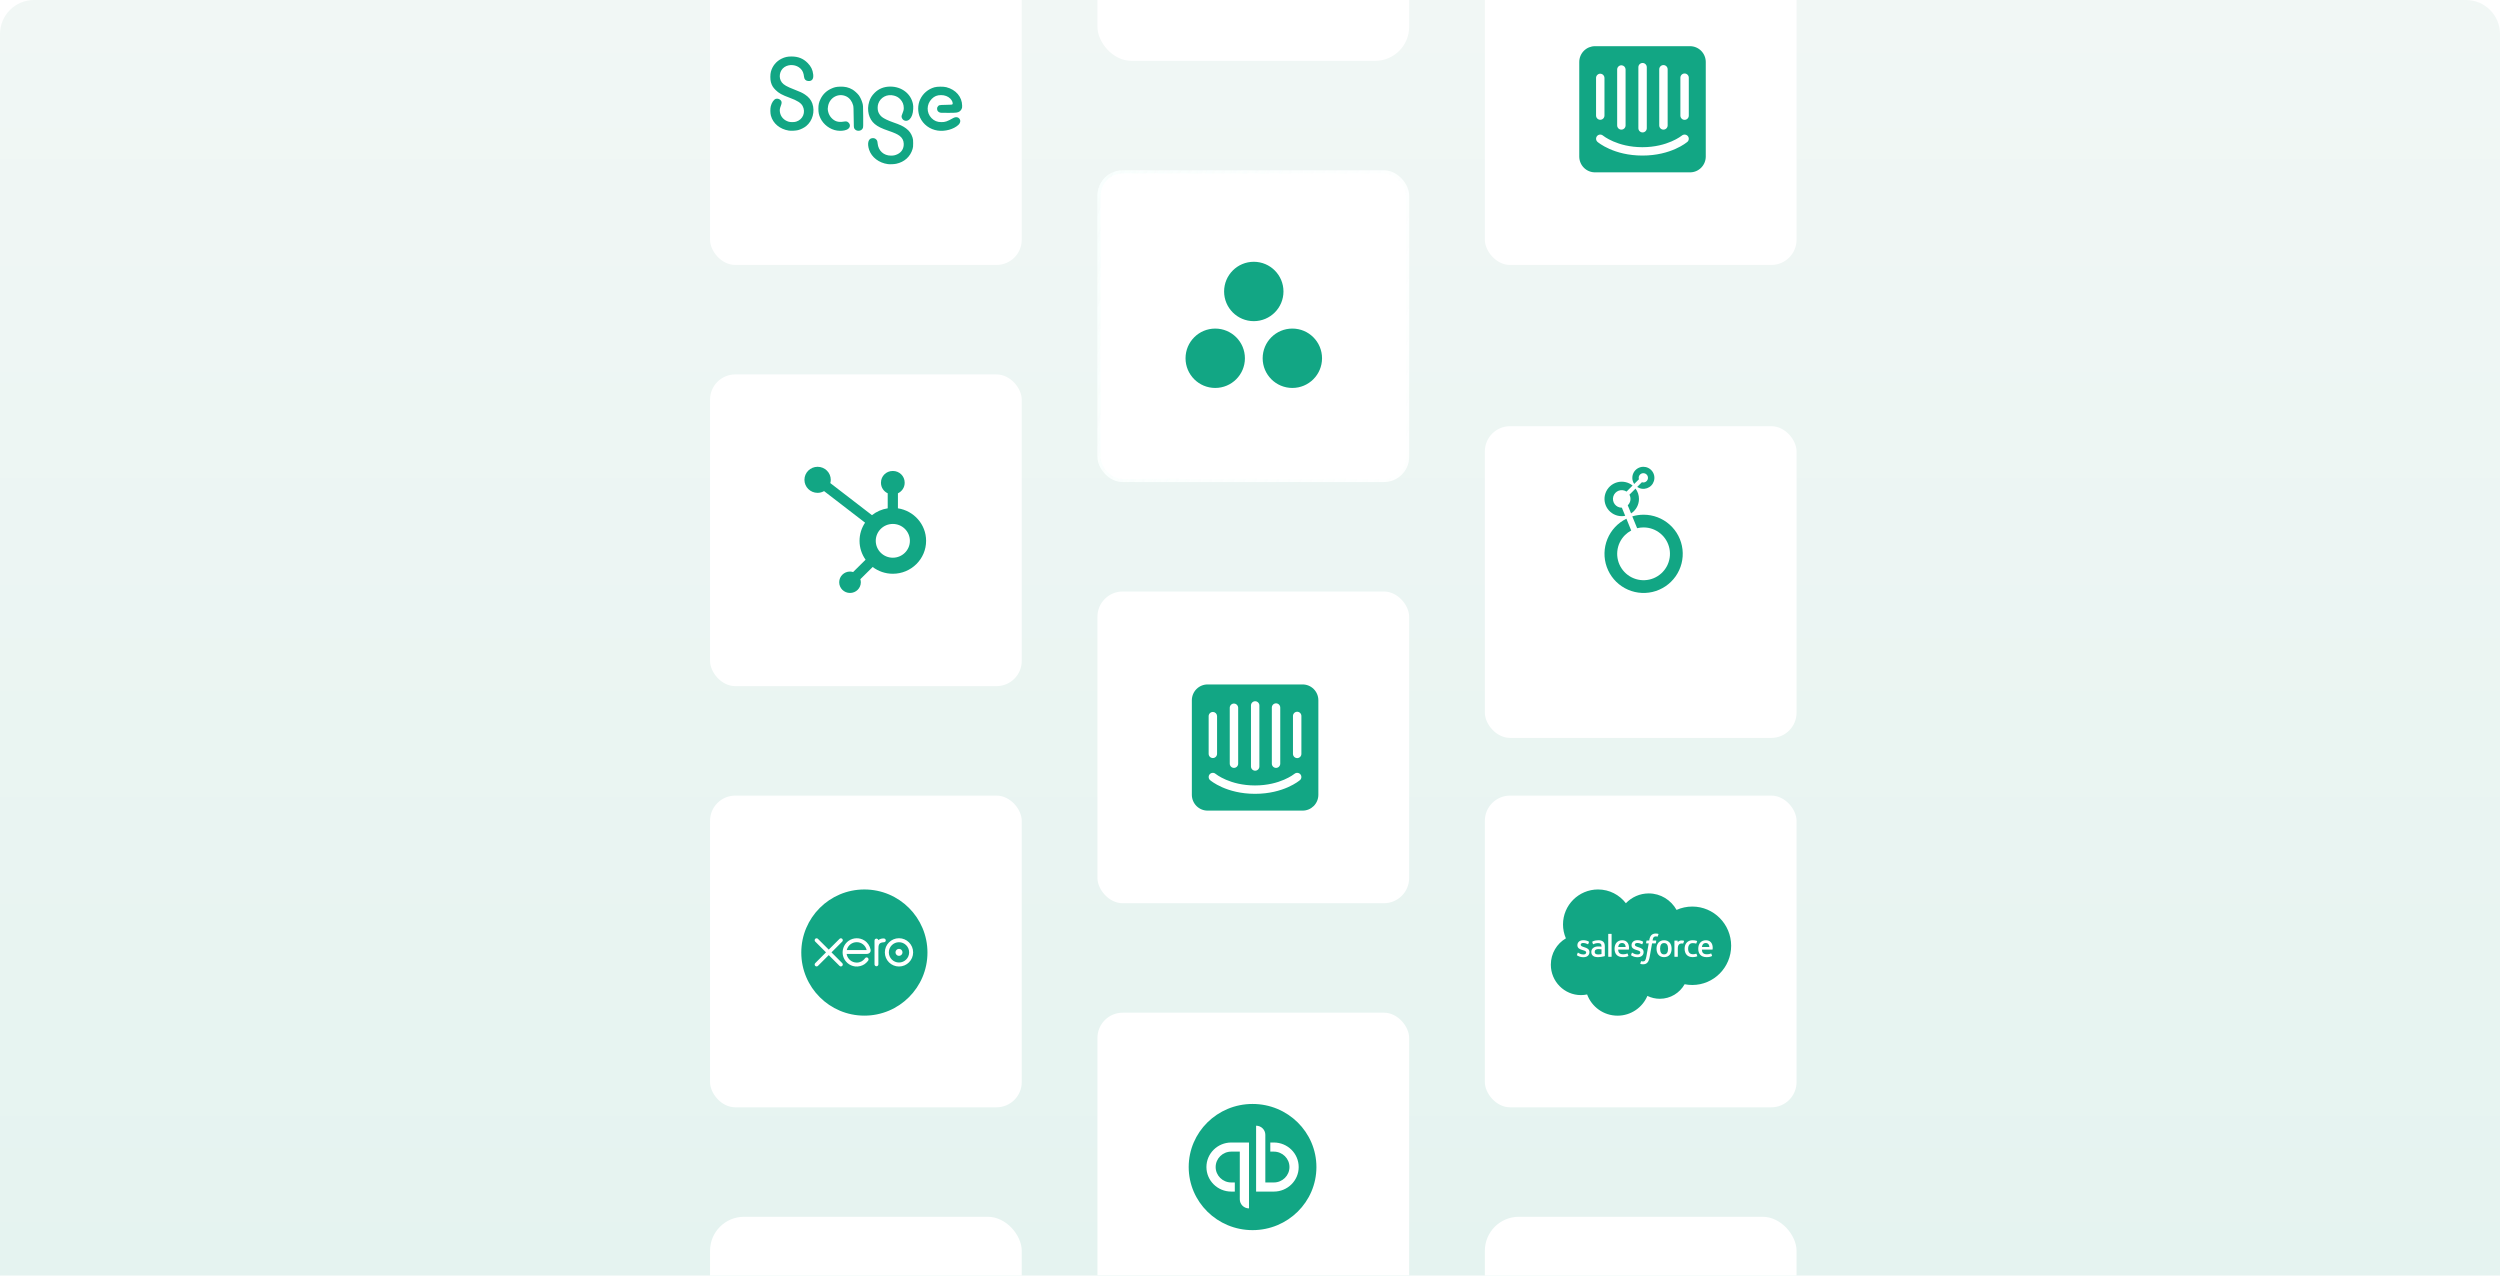 <svg width="588" height="300" viewBox="0 0 588 300" fill="none" xmlns="http://www.w3.org/2000/svg">
<g clip-path="url(#clip0_5900_120680)">
<path d="M0 8C0 3.582 3.582 0 8 0H580C584.418 0 588 3.582 588 8V300H0V8Z" fill="url(#paint0_linear_5900_120680)"/>
<g filter="url(#filter0_b_5900_120680)">
<rect x="167" y="-10.997" width="73.314" height="73.314" rx="5.935" fill="white"/>
</g>
<path d="M208.831 38.6C206.739 38.32 205.008 36.999 204.419 35.233C203.925 33.749 204.217 32.602 205.114 32.501C205.52 32.455 205.784 32.528 206.037 32.757C206.296 32.991 206.364 33.166 206.421 33.749C206.587 35.457 207.847 36.604 209.558 36.604C210.175 36.604 210.559 36.52 211.079 36.274C212.084 35.797 212.616 34.888 212.556 33.752C212.516 32.991 212.2 32.411 211.567 31.935C211.072 31.563 210.389 31.251 209.102 30.808C207.321 30.196 206.514 29.803 205.755 29.181C204.343 28.026 203.809 25.902 204.431 23.924C204.697 23.08 205.049 22.502 205.698 21.846C206.665 20.867 207.925 20.364 209.403 20.365C212.069 20.368 214.232 22.022 214.72 24.43C214.796 24.805 214.811 25.089 214.786 25.629C214.733 26.742 214.458 27.538 213.952 28.044C213.383 28.613 212.511 28.512 212.17 27.839C212.001 27.503 212.005 27.302 212.192 26.866C212.47 26.215 212.568 25.838 212.568 25.413C212.568 24.596 212.294 23.913 211.733 23.329C211.322 22.901 210.864 22.641 210.238 22.481C208.629 22.07 207.071 22.886 206.561 24.409C206.379 24.949 206.379 25.77 206.559 26.278C206.729 26.754 207.045 27.198 207.442 27.518C207.891 27.88 208.881 28.357 209.979 28.741C211.751 29.361 212.352 29.642 213.105 30.2C213.876 30.771 214.342 31.431 214.636 32.369C214.754 32.748 214.773 32.931 214.774 33.691C214.774 34.434 214.753 34.647 214.641 35.032C214.117 36.839 212.719 38.107 210.801 38.515C210.279 38.626 209.331 38.667 208.831 38.6ZM185.537 30.718C183.418 30.384 181.807 29.041 181.314 27.198C181.157 26.613 181.145 25.571 181.287 24.989C181.494 24.139 181.996 23.405 182.477 23.246C182.883 23.112 183.419 23.295 183.687 23.66C183.896 23.944 183.889 24.281 183.661 24.866C183.408 25.519 183.358 25.865 183.443 26.394C183.614 27.468 184.377 28.296 185.498 28.626C185.948 28.758 186.807 28.75 187.26 28.609C188.847 28.115 189.554 26.404 188.78 24.934C188.399 24.212 187.535 23.659 185.771 23.009C183.886 22.314 183.185 21.928 182.41 21.159C181.804 20.558 181.518 20.077 181.316 19.323C181.142 18.67 181.142 17.52 181.316 16.864C181.675 15.515 182.568 14.425 183.822 13.805C184.581 13.431 185.235 13.285 186.149 13.286C187.732 13.288 188.915 13.76 189.945 14.799C190.758 15.62 191.139 16.4 191.264 17.502C191.386 18.575 190.986 19.115 190.112 19.059C189.547 19.023 189.189 18.689 189.123 18.139C189.008 17.162 188.795 16.648 188.301 16.154C187.337 15.191 185.678 15.02 184.525 15.765C183.345 16.527 183.036 18.271 183.884 19.381C184.325 19.959 185.072 20.385 186.84 21.066C188.209 21.594 188.696 21.821 189.3 22.215C190.187 22.793 190.768 23.495 191.063 24.346C191.72 26.238 191.119 28.427 189.605 29.662C189.14 30.041 188.316 30.451 187.709 30.605C187.165 30.744 186.062 30.801 185.537 30.718ZM196.872 30.712C195.234 30.477 193.651 29.288 192.947 27.765C192.596 27.006 192.481 26.449 192.486 25.542C192.491 24.597 192.606 24.084 192.995 23.277C193.507 22.215 194.325 21.409 195.416 20.891C196.199 20.52 196.619 20.419 197.535 20.382C198.721 20.334 199.625 20.545 200.527 21.08C200.974 21.345 201.694 21.998 202.003 22.42C202.322 22.855 202.681 23.628 202.847 24.241C202.999 24.802 203.001 24.827 203.022 27.333C203.041 29.589 203.033 29.886 202.945 30.117C202.632 30.936 201.324 30.988 200.921 30.197C200.818 29.995 200.807 29.79 200.784 27.569C200.763 25.559 200.743 25.097 200.66 24.783C200.411 23.83 199.826 23.059 199.072 22.688C197.258 21.795 195.157 22.889 194.766 24.929C194.66 25.486 194.66 25.7 194.77 26.219C194.888 26.78 195.156 27.301 195.54 27.716C196.315 28.553 197.158 28.812 198.42 28.604C199.029 28.503 199.27 28.55 199.558 28.825C200.168 29.406 199.936 30.212 199.067 30.538C198.453 30.767 197.685 30.828 196.872 30.712ZM220.558 30.716C218.699 30.443 217.137 29.285 216.382 27.619C215.807 26.351 215.819 24.685 216.414 23.4C217.062 21.995 218.27 20.965 219.775 20.531C220.414 20.347 221.89 20.334 222.57 20.506C224.818 21.077 226.277 22.783 226.297 24.866C226.302 25.346 226.286 25.425 226.13 25.71C226.026 25.899 225.859 26.093 225.71 26.195C225.258 26.506 224.967 26.543 222.982 26.543C221.232 26.543 221.175 26.539 220.923 26.41C220.577 26.233 220.438 26.028 220.407 25.648C220.387 25.392 220.407 25.301 220.52 25.136C220.824 24.692 220.823 24.693 222.461 24.66C223.846 24.632 223.938 24.624 224.019 24.513C224.198 24.27 223.956 23.64 223.515 23.199C222.978 22.662 222.195 22.364 221.326 22.367C220.411 22.369 219.777 22.627 219.157 23.247C217.884 24.521 217.859 26.521 219.098 27.785C219.731 28.43 220.443 28.72 221.394 28.72C222.338 28.72 222.716 28.591 224.188 27.772C225.477 27.054 226.471 28.383 225.397 29.388C224.308 30.406 222.267 30.966 220.558 30.716Z" fill="#12A684"/>
<g filter="url(#filter1_b_5900_120680)">
<rect x="167" y="88.064" width="73.314" height="73.314" rx="5.935" fill="white"/>
</g>
<g clip-path="url(#clip1_5900_120680)">
<path fill-rule="evenodd" clip-rule="evenodd" d="M209.992 131.174C207.775 131.174 205.978 129.396 205.978 127.203C205.978 125.009 207.775 123.231 209.992 123.231C212.208 123.231 214.005 125.009 214.005 127.203C214.005 129.396 212.208 131.174 209.992 131.174ZM211.193 119.557V116.024C212.125 115.588 212.778 114.655 212.778 113.573V113.491C212.778 111.997 211.542 110.774 210.032 110.774H209.95C208.441 110.774 207.205 111.997 207.205 113.491V113.573C207.205 114.655 207.858 115.589 208.79 116.024V119.557C207.402 119.769 206.135 120.335 205.089 121.169L195.287 113.623C195.352 113.377 195.397 113.124 195.397 112.858C195.399 111.166 194.015 109.792 192.304 109.79C190.595 109.788 189.206 111.158 189.204 112.851C189.202 114.543 190.586 115.917 192.297 115.919C192.854 115.919 193.37 115.763 193.822 115.508L203.464 122.931C202.644 124.156 202.164 125.623 202.164 127.203C202.164 128.856 202.692 130.386 203.583 131.644L200.651 134.546C200.42 134.477 200.179 134.429 199.924 134.429C198.519 134.429 197.38 135.556 197.38 136.947C197.38 138.338 198.519 139.465 199.924 139.465C201.33 139.465 202.469 138.338 202.469 136.947C202.469 136.695 202.421 136.457 202.351 136.228L205.251 133.357C206.568 134.352 208.208 134.949 209.992 134.949C214.315 134.949 217.819 131.481 217.819 127.203C217.819 123.33 214.944 120.13 211.193 119.557Z" fill="#12A684"/>
</g>
<g filter="url(#filter2_b_5900_120680)">
<rect x="167" y="187.125" width="73.314" height="73.314" rx="5.935" fill="white"/>
</g>
<path fill-rule="evenodd" clip-rule="evenodd" d="M218.138 224.04C218.138 232.235 211.495 238.878 203.3 238.878C195.106 238.878 188.463 232.235 188.463 224.04C188.463 215.846 195.106 209.203 203.3 209.203C211.495 209.203 218.138 215.846 218.138 224.04ZM199.169 223.449C199.169 223.44 199.169 223.43 199.17 223.421L199.17 223.411C199.434 222.369 200.377 221.599 201.5 221.599C202.636 221.599 203.588 222.388 203.838 223.449H199.169ZM204.767 223.363C204.572 222.438 204.065 221.677 203.293 221.189C202.165 220.473 200.676 220.512 199.586 221.287C198.697 221.919 198.184 222.954 198.184 224.019C198.184 224.286 198.217 224.556 198.284 224.821C198.619 226.141 199.754 227.141 201.107 227.306C201.509 227.355 201.899 227.332 202.304 227.227C202.652 227.142 202.988 227.001 203.298 226.803C203.62 226.596 203.889 226.323 204.149 225.996L204.156 225.989C204.159 225.986 204.162 225.982 204.165 225.979C204.346 225.755 204.312 225.436 204.114 225.284C203.946 225.155 203.665 225.103 203.444 225.387C203.396 225.454 203.343 225.524 203.285 225.594C203.109 225.788 202.891 225.977 202.629 226.123C202.296 226.301 201.917 226.402 201.514 226.404C200.194 226.39 199.488 225.469 199.237 224.811C199.193 224.688 199.159 224.561 199.136 224.43C199.133 224.405 199.13 224.382 199.129 224.36L203.865 224.359C204.514 224.345 204.864 223.887 204.767 223.363ZM209.055 223.996C209.055 222.68 210.126 221.609 211.443 221.609C212.759 221.609 213.83 222.68 213.83 223.996C213.83 225.313 212.759 226.383 211.443 226.383C210.126 226.383 209.055 225.313 209.055 223.996ZM208.116 223.996C208.116 225.831 209.608 227.323 211.443 227.323C213.277 227.323 214.77 225.831 214.77 223.996C214.77 222.162 213.277 220.669 211.443 220.669C209.608 220.669 208.116 222.162 208.116 223.996ZM198.098 221.458L195.566 223.997L198.096 226.533C198.182 226.619 198.228 226.732 198.228 226.853C198.228 227.103 198.025 227.307 197.775 227.307C197.651 227.307 197.536 227.257 197.446 227.165L194.918 224.64L192.381 227.174C192.296 227.26 192.182 227.307 192.061 227.307C191.811 227.307 191.607 227.103 191.607 226.853C191.607 226.731 191.656 226.616 191.745 226.528L194.275 223.993L191.743 221.462C191.656 221.375 191.607 221.261 191.607 221.139C191.607 220.889 191.811 220.685 192.061 220.685C192.181 220.685 192.295 220.732 192.381 220.817L194.922 223.349C194.922 223.349 197.452 220.821 197.452 220.821C197.538 220.733 197.653 220.685 197.775 220.685C198.025 220.685 198.229 220.889 198.229 221.139C198.229 221.259 198.182 221.373 198.098 221.458ZM211.444 224.82C210.989 224.82 210.619 224.451 210.619 223.996C210.619 223.541 210.989 223.171 211.444 223.171C211.898 223.171 212.268 223.541 212.268 223.996C212.268 224.451 211.898 224.82 211.444 224.82ZM207.74 220.726L207.88 220.727C208.131 220.727 208.335 220.93 208.335 221.18C208.335 221.43 208.144 221.615 207.874 221.624L207.874 221.624C207.87 221.624 207.773 221.623 207.684 221.634C206.701 221.757 206.596 222.221 206.596 223.369L206.595 226.814C206.595 227.064 206.391 227.267 206.142 227.267C205.892 227.267 205.689 227.064 205.688 226.815L205.686 221.212C205.687 220.962 205.887 220.762 206.136 220.762C206.353 220.762 206.535 220.915 206.579 221.118C206.917 220.858 207.321 220.726 207.74 220.726Z" fill="#12A684"/>
<rect x="167" y="286.187" width="73.314" height="73.314" rx="8" fill="white"/>
<g filter="url(#filter3_b_5900_120680)">
<rect x="349.237" y="-10.997" width="73.314" height="73.314" rx="5.935" fill="white"/>
</g>
<path d="M397.205 27.192C397.205 27.456 397.101 27.71 396.915 27.897C396.729 28.084 396.478 28.189 396.215 28.189C395.953 28.189 395.701 28.084 395.515 27.897C395.33 27.71 395.225 27.456 395.225 27.192V18.281C395.225 18.017 395.33 17.763 395.515 17.576C395.701 17.389 395.953 17.284 396.215 17.284C396.478 17.284 396.729 17.389 396.915 17.576C397.101 17.763 397.205 18.017 397.205 18.281V27.192ZM396.861 33.366C396.73 33.498 393.05 36.589 386.302 36.589C379.555 36.589 375.899 33.514 375.743 33.382C375.646 33.299 375.565 33.197 375.506 33.083C375.447 32.968 375.412 32.843 375.401 32.714C375.39 32.585 375.405 32.456 375.444 32.333C375.483 32.21 375.546 32.096 375.629 31.997C375.8 31.798 376.042 31.675 376.302 31.655C376.563 31.635 376.82 31.72 377.019 31.89C377.077 31.931 380.365 34.619 386.294 34.619C392.224 34.619 395.536 31.915 395.569 31.89C395.77 31.721 396.029 31.638 396.29 31.658C396.551 31.678 396.794 31.8 396.967 31.997C397.134 32.194 397.218 32.448 397.199 32.706C397.181 32.964 397.062 33.204 396.869 33.374L396.861 33.366ZM375.392 18.281C375.407 18.016 375.525 17.767 375.721 17.589C375.917 17.412 376.175 17.32 376.439 17.333C376.683 17.347 376.913 17.452 377.085 17.627C377.258 17.802 377.359 18.035 377.371 18.281V27.175C377.371 27.44 377.267 27.694 377.081 27.881C376.896 28.068 376.644 28.173 376.381 28.173C376.119 28.173 375.867 28.068 375.682 27.881C375.496 27.694 375.392 27.44 375.392 27.175V18.281ZM380.356 16.303C380.371 16.037 380.49 15.789 380.686 15.611C380.882 15.434 381.14 15.341 381.403 15.355C381.647 15.369 381.878 15.473 382.05 15.648C382.222 15.823 382.324 16.057 382.336 16.303V29.492C382.336 29.756 382.231 30.01 382.046 30.197C381.86 30.384 381.608 30.489 381.346 30.489C381.083 30.489 380.832 30.384 380.646 30.197C380.461 30.01 380.356 29.756 380.356 29.492V16.303ZM385.345 15.808C385.345 15.544 385.45 15.29 385.635 15.103C385.821 14.916 386.073 14.811 386.335 14.811C386.598 14.811 386.849 14.916 387.035 15.103C387.22 15.29 387.325 15.544 387.325 15.808V30.151C387.325 30.416 387.22 30.669 387.035 30.856C386.849 31.043 386.598 31.148 386.335 31.148C386.073 31.148 385.821 31.043 385.635 30.856C385.45 30.669 385.345 30.416 385.345 30.151V15.808ZM390.253 16.303C390.253 16.038 390.357 15.785 390.543 15.598C390.728 15.411 390.98 15.305 391.242 15.305C391.505 15.305 391.757 15.411 391.942 15.598C392.128 15.785 392.232 16.038 392.232 16.303V29.492C392.232 29.756 392.128 30.01 391.942 30.197C391.757 30.384 391.505 30.489 391.242 30.489C390.98 30.489 390.728 30.384 390.543 30.197C390.357 30.01 390.253 29.756 390.253 29.492V16.303ZM397.475 10.862H375.163C374.677 10.859 374.195 10.953 373.744 11.137C373.294 11.322 372.884 11.595 372.539 11.939C372.193 12.284 371.918 12.694 371.73 13.145C371.542 13.597 371.444 14.082 371.441 14.572V36.828C371.444 37.318 371.542 37.803 371.73 38.254C371.918 38.706 372.193 39.116 372.539 39.461C372.884 39.805 373.294 40.078 373.744 40.262C374.195 40.447 374.677 40.54 375.163 40.537H397.475C397.96 40.54 398.441 40.447 398.891 40.263C399.341 40.079 399.75 39.807 400.096 39.463C400.441 39.12 400.716 38.711 400.905 38.26C401.094 37.809 401.193 37.325 401.196 36.836V14.572C401.194 14.082 401.096 13.598 400.908 13.147C400.721 12.696 400.446 12.286 400.102 11.942C399.757 11.598 399.348 11.325 398.899 11.14C398.449 10.954 397.968 10.86 397.483 10.862" fill="#12A684"/>
<g filter="url(#filter4_d_5900_120680)">
<rect x="349.237" y="88.064" width="73.314" height="73.314" rx="5.935" fill="white"/>
</g>
<path d="M386.517 109.79C386.047 109.79 385.585 109.918 385.182 110.161C384.779 110.403 384.449 110.75 384.228 111.165C384.007 111.58 383.903 112.048 383.927 112.518C383.951 112.988 384.102 113.442 384.365 113.832L385.473 112.726C385.436 112.615 385.418 112.5 385.418 112.383C385.418 112.167 385.482 111.955 385.603 111.775C385.723 111.595 385.894 111.455 386.094 111.372C386.294 111.29 386.514 111.268 386.726 111.31C386.938 111.352 387.133 111.457 387.286 111.61C387.439 111.763 387.543 111.958 387.586 112.17C387.628 112.382 387.606 112.602 387.523 112.802C387.44 113.002 387.3 113.173 387.12 113.293C386.94 113.413 386.729 113.478 386.512 113.478C386.397 113.478 386.281 113.459 386.172 113.423L385.065 114.53C385.401 114.757 385.785 114.903 386.188 114.955C386.59 115.007 386.999 114.964 387.382 114.829C387.765 114.694 388.111 114.472 388.392 114.179C388.673 113.886 388.881 113.531 389 113.143C389.119 112.755 389.145 112.344 389.076 111.944C389.008 111.544 388.846 111.166 388.605 110.84C388.363 110.514 388.048 110.249 387.686 110.067C387.323 109.884 386.923 109.79 386.517 109.79Z" fill="#12A684"/>
<path d="M385.485 117.348C385.487 116.472 385.203 115.619 384.677 114.919L383.239 116.355C383.458 116.755 383.538 117.217 383.467 117.667C383.395 118.117 383.177 118.531 382.845 118.844L383.627 120.754C384.197 120.387 384.665 119.883 384.99 119.288C385.315 118.693 385.485 118.026 385.485 117.348Z" fill="#12A684"/>
<path d="M381.466 119.41H381.428C381.107 119.41 380.79 119.334 380.502 119.19C380.215 119.046 379.965 118.836 379.773 118.579C379.581 118.321 379.452 118.021 379.396 117.705C379.34 117.388 379.359 117.063 379.452 116.755C379.544 116.447 379.707 116.164 379.927 115.931C380.148 115.697 380.42 115.517 380.722 115.407C381.024 115.297 381.348 115.26 381.667 115.297C381.987 115.334 382.293 115.445 382.562 115.622L383.986 114.198C383.482 113.789 382.887 113.508 382.252 113.377C381.616 113.246 380.959 113.269 380.334 113.444C379.71 113.62 379.136 113.943 378.662 114.386C378.189 114.83 377.828 115.38 377.611 115.991C377.394 116.603 377.327 117.257 377.415 117.9C377.504 118.543 377.745 119.155 378.119 119.685C378.493 120.215 378.989 120.648 379.565 120.947C380.141 121.246 380.78 121.402 381.428 121.403C381.704 121.403 381.978 121.376 382.248 121.321L381.466 119.41Z" fill="#12A684"/>
<path d="M386.571 121.062C385.671 121.061 384.776 121.192 383.914 121.451L385.054 124.235C385.55 124.112 386.059 124.05 386.57 124.051C388.006 124.051 389.397 124.55 390.507 125.461C391.617 126.372 392.377 127.64 392.656 129.049C392.936 130.457 392.719 131.919 392.042 133.185C391.365 134.452 390.269 135.444 388.943 135.993C387.616 136.543 386.14 136.615 384.765 136.198C383.391 135.781 382.204 134.9 381.407 133.706C380.609 132.512 380.25 131.078 380.391 129.649C380.532 128.22 381.164 126.884 382.179 125.869C382.616 125.433 383.115 125.065 383.659 124.775L382.532 121.998C380.503 122.992 378.91 124.698 378.058 126.791C377.205 128.883 377.152 131.216 377.909 133.345C378.666 135.474 380.18 137.251 382.162 138.335C384.144 139.42 386.456 139.738 388.657 139.228C390.859 138.717 392.795 137.415 394.098 135.569C395.401 133.723 395.979 131.462 395.722 129.217C395.466 126.972 394.392 124.9 392.706 123.396C391.02 121.892 388.839 121.06 386.579 121.061L386.571 121.062Z" fill="#12A684"/>
<g filter="url(#filter5_b_5900_120680)">
<rect x="349.237" y="187.125" width="73.314" height="73.314" rx="5.935" fill="white"/>
</g>
<path fill-rule="evenodd" clip-rule="evenodd" d="M382.406 212.44C383.773 211.015 385.678 210.131 387.783 210.131C390.583 210.131 393.025 211.692 394.326 214.009C395.489 213.49 396.75 213.222 398.024 213.223C403.073 213.223 407.167 217.352 407.167 222.446C407.167 227.54 403.073 231.669 398.024 231.669C397.407 231.669 396.805 231.607 396.223 231.49C395.078 233.533 392.895 234.913 390.39 234.913C389.376 234.914 388.376 234.684 387.466 234.24C386.305 236.971 383.599 238.886 380.447 238.886C377.163 238.886 374.364 236.809 373.291 233.895C372.812 233.996 372.325 234.047 371.836 234.047C367.926 234.047 364.757 230.845 364.757 226.895C364.757 224.247 366.181 221.936 368.297 220.7C367.849 219.667 367.618 218.554 367.619 217.428C367.619 212.885 371.307 209.202 375.856 209.202C378.527 209.202 380.901 210.472 382.406 212.44ZM389.788 219.592C389.87 219.606 389.952 219.625 390.031 219.649C390.049 219.656 390.096 219.68 390.077 219.735L389.889 220.251C389.873 220.29 389.862 220.314 389.782 220.289C389.762 220.283 389.732 220.275 389.656 220.258C389.601 220.247 389.528 220.238 389.454 220.238C389.365 220.237 389.276 220.25 389.19 220.276C389.113 220.302 389.042 220.346 388.985 220.404C388.923 220.466 388.851 220.555 388.812 220.666C388.734 220.893 388.697 221.131 388.686 221.201C388.684 221.212 388.683 221.219 388.683 221.221H389.468C389.534 221.221 389.555 221.251 389.549 221.3L389.457 221.811C389.443 221.885 389.375 221.883 389.375 221.883H388.565L388.011 225.016C387.953 225.34 387.88 225.618 387.795 225.842C387.709 226.068 387.619 226.234 387.476 226.392C387.343 226.538 387.193 226.647 387.021 226.709C386.851 226.77 386.644 226.802 386.418 226.802C386.31 226.802 386.195 226.8 386.058 226.768C385.96 226.745 385.906 226.728 385.833 226.702C385.803 226.691 385.778 226.653 385.796 226.604C385.813 226.555 385.957 226.157 385.978 226.105C386.003 226.041 386.067 226.065 386.067 226.065L386.07 226.067C386.112 226.084 386.142 226.097 386.199 226.108C386.258 226.12 386.337 226.13 386.396 226.13C386.503 226.13 386.601 226.117 386.686 226.088C386.788 226.054 386.848 225.995 386.911 225.915C386.975 225.832 387.028 225.717 387.082 225.565C387.137 225.411 387.186 225.207 387.229 224.959L387.78 221.883H387.237C387.172 221.883 387.151 221.852 387.157 221.803L387.249 221.292C387.263 221.218 387.331 221.221 387.331 221.221H387.889L387.919 221.054C388.003 220.561 388.169 220.186 388.413 219.94C388.659 219.691 389.01 219.566 389.454 219.566C389.566 219.565 389.678 219.573 389.788 219.592ZM378.979 225.04C379.021 225.04 379.05 225.007 379.05 224.966V219.719C379.05 219.678 379.021 219.645 378.979 219.645H378.328C378.286 219.645 378.257 219.678 378.257 219.719V224.966C378.257 225.007 378.286 225.04 378.328 225.04H378.979ZM370.911 224.685C370.898 224.673 370.877 224.653 370.899 224.595L371.071 224.119C371.098 224.037 371.16 224.065 371.185 224.08C371.204 224.091 371.222 224.103 371.239 224.114C371.265 224.131 371.292 224.149 371.329 224.17C371.834 224.49 372.303 224.492 372.449 224.492C372.827 224.492 373.062 224.292 373.062 224.022V224.008C373.062 223.713 372.701 223.603 372.282 223.474L372.19 223.445C371.616 223.281 371.002 223.045 371.002 222.319V222.304C371.002 221.615 371.558 221.134 372.355 221.134L372.441 221.134C372.909 221.134 373.361 221.269 373.688 221.468C373.718 221.486 373.747 221.521 373.73 221.566C373.715 221.608 373.57 221.998 373.553 222.042C373.522 222.124 373.438 222.069 373.438 222.069C373.152 221.911 372.707 221.787 372.333 221.787C371.996 221.787 371.778 221.965 371.778 222.209V222.223C371.778 222.507 372.15 222.628 372.581 222.768L372.656 222.792C373.228 222.973 373.838 223.223 373.838 223.912V223.927C373.838 224.671 373.297 225.134 372.427 225.134C372.001 225.134 371.592 225.067 371.159 224.838C371.141 224.828 371.123 224.817 371.105 224.807C371.042 224.772 370.979 224.737 370.917 224.692C370.916 224.689 370.913 224.687 370.911 224.685ZM383.646 224.685C383.634 224.673 383.612 224.653 383.635 224.595L383.806 224.119C383.832 224.041 383.905 224.07 383.921 224.08C383.931 224.086 383.941 224.093 383.951 224.099C383.985 224.121 384.017 224.142 384.064 224.17C384.57 224.49 385.038 224.492 385.185 224.492C385.563 224.492 385.798 224.292 385.798 224.022V224.008C385.798 223.713 385.436 223.603 385.018 223.474L384.926 223.445C384.351 223.281 383.738 223.045 383.738 222.319V222.304C383.738 221.615 384.294 221.134 385.09 221.134L385.177 221.134C385.645 221.134 386.096 221.269 386.423 221.468C386.453 221.486 386.482 221.521 386.465 221.566C386.45 221.608 386.305 221.998 386.289 222.042C386.258 222.124 386.173 222.069 386.173 222.069C385.887 221.911 385.443 221.787 385.068 221.787C384.731 221.787 384.514 221.965 384.514 222.209V222.223C384.514 222.507 384.886 222.628 385.317 222.768L385.392 222.792C385.964 222.973 386.573 223.223 386.573 223.912V223.927C386.573 224.671 386.033 225.134 385.163 225.134C384.736 225.134 384.327 225.067 383.895 224.838C383.877 224.827 383.858 224.817 383.84 224.807C383.777 224.771 383.714 224.736 383.653 224.692C383.651 224.689 383.649 224.687 383.646 224.685ZM392.096 224.123C392.25 223.889 392.329 223.557 392.329 223.136C392.329 222.716 392.25 222.385 392.096 222.153C391.943 221.923 391.711 221.811 391.388 221.811C391.066 221.811 390.836 221.923 390.685 222.153C390.533 222.385 390.455 222.716 390.455 223.136C390.455 223.557 390.533 223.889 390.685 224.124C390.836 224.356 391.066 224.468 391.388 224.468C391.711 224.468 391.943 224.355 392.096 224.123ZM392.725 221.725C392.873 221.902 392.984 222.115 393.055 222.356C393.126 222.596 393.162 222.858 393.162 223.136C393.162 223.414 393.126 223.677 393.055 223.916C392.984 224.158 392.873 224.37 392.725 224.547C392.576 224.725 392.388 224.867 392.167 224.968C391.944 225.069 391.683 225.12 391.388 225.12C391.094 225.12 390.832 225.069 390.61 224.968C390.389 224.867 390.2 224.725 390.052 224.547C389.904 224.37 389.793 224.157 389.722 223.916C389.651 223.677 389.615 223.414 389.615 223.136C389.615 222.858 389.651 222.595 389.722 222.356C389.793 222.115 389.904 221.903 390.052 221.725C390.2 221.547 390.388 221.405 390.61 221.301C390.832 221.197 391.094 221.145 391.388 221.145C391.683 221.145 391.945 221.197 392.167 221.301C392.389 221.405 392.576 221.547 392.725 221.725ZM398.925 224.312C398.925 224.312 398.994 224.285 399.018 224.356L399.197 224.848C399.219 224.909 399.167 224.935 399.167 224.935C398.892 225.043 398.511 225.118 398.139 225.118C397.509 225.118 397.026 224.936 396.705 224.579C396.384 224.222 396.222 223.735 396.222 223.133C396.222 222.854 396.262 222.591 396.34 222.352C396.419 222.111 396.538 221.898 396.693 221.721C396.849 221.543 397.046 221.4 397.278 221.297C397.511 221.194 397.783 221.141 398.088 221.141C398.292 221.141 398.476 221.154 398.633 221.178C398.8 221.203 399.023 221.263 399.117 221.3C399.134 221.307 399.182 221.33 399.162 221.386C399.116 221.518 399.079 221.618 399.041 221.725C399.022 221.774 399.004 221.825 398.983 221.882C398.956 221.957 398.899 221.932 398.899 221.932C398.66 221.857 398.431 221.822 398.132 221.822C397.773 221.822 397.503 221.942 397.326 222.177C397.148 222.413 397.048 222.722 397.047 223.133C397.046 223.585 397.159 223.919 397.359 224.126C397.559 224.332 397.839 224.437 398.19 224.437C398.333 224.437 398.467 224.427 398.588 224.408C398.708 224.39 398.82 224.352 398.925 224.312ZM400.487 222.153C400.387 222.305 400.323 222.499 400.289 222.733L402.042 222.733C402.024 222.507 401.98 222.305 401.879 222.153C401.726 221.923 401.513 221.796 401.19 221.796C400.867 221.796 400.638 221.923 400.487 222.153ZM402.419 221.644C402.519 221.751 402.671 221.986 402.733 222.219C402.881 222.739 402.818 223.193 402.808 223.268C402.807 223.273 402.807 223.276 402.807 223.277C402.8 223.341 402.735 223.341 402.735 223.341L400.278 223.34C400.293 223.713 400.382 223.977 400.563 224.157C400.741 224.333 401.023 224.446 401.404 224.446C401.937 224.447 402.192 224.35 402.366 224.283C402.382 224.276 402.398 224.27 402.413 224.264C402.413 224.264 402.481 224.24 402.506 224.307L402.667 224.757C402.699 224.833 402.673 224.86 402.646 224.875C402.492 224.96 402.118 225.118 401.408 225.121C401.063 225.122 400.763 225.072 400.516 224.976C400.267 224.88 400.059 224.743 399.898 224.567C399.736 224.392 399.616 224.182 399.541 223.942C399.467 223.705 399.43 223.441 399.43 223.157C399.43 222.879 399.466 222.615 399.538 222.373C399.609 222.13 399.721 221.915 399.871 221.735C400.02 221.554 400.21 221.409 400.437 221.303C400.663 221.197 400.941 221.145 401.248 221.145C401.49 221.145 401.729 221.193 401.952 221.288C402.106 221.354 402.261 221.473 402.419 221.644ZM380.801 222.153C380.701 222.305 380.637 222.499 380.602 222.733L382.355 222.733C382.338 222.507 382.294 222.305 382.193 222.153C382.039 221.923 381.827 221.796 381.504 221.796C381.181 221.796 380.952 221.923 380.801 222.153ZM382.733 221.644C382.833 221.751 382.985 221.986 383.047 222.219C383.195 222.739 383.132 223.193 383.122 223.268C383.121 223.273 383.121 223.276 383.12 223.277C383.114 223.341 383.049 223.341 383.049 223.341L380.591 223.34C380.606 223.713 380.695 223.977 380.877 224.157C381.054 224.333 381.337 224.446 381.718 224.446C382.251 224.447 382.505 224.35 382.68 224.283C382.696 224.276 382.712 224.27 382.727 224.264C382.727 224.264 382.795 224.24 382.82 224.307L382.98 224.757C383.013 224.833 382.987 224.86 382.96 224.875C382.805 224.96 382.432 225.118 381.722 225.121C381.377 225.122 381.077 225.072 380.829 224.976C380.581 224.88 380.373 224.743 380.211 224.567C380.05 224.392 379.93 224.182 379.855 223.942C379.781 223.705 379.744 223.441 379.744 223.157C379.744 222.879 379.78 222.615 379.851 222.373C379.923 222.13 380.035 221.915 380.184 221.735C380.333 221.554 380.524 221.409 380.75 221.303C380.976 221.197 381.255 221.145 381.562 221.145C381.804 221.145 382.043 221.193 382.266 221.288C382.42 221.354 382.574 221.473 382.733 221.644ZM375.147 224.197C375.179 224.247 375.193 224.265 375.289 224.342C375.287 224.342 375.509 224.516 376.009 224.486C376.361 224.465 376.673 224.398 376.673 224.398H376.673V223.28C376.452 223.246 376.229 223.227 376.006 223.223C375.505 223.217 375.291 223.401 375.293 223.401C375.145 223.505 375.074 223.661 375.074 223.877C375.074 224.014 375.098 224.121 375.147 224.197ZM375.883 222.604C376.038 222.604 376.167 222.608 376.267 222.615C376.267 222.615 376.461 222.633 376.672 222.663V222.559C376.672 222.231 376.604 222.076 376.47 221.973C376.332 221.868 376.128 221.814 375.862 221.814C375.862 221.814 375.264 221.807 374.791 222.064C374.769 222.077 374.751 222.084 374.751 222.084C374.751 222.084 374.692 222.105 374.67 222.044L374.496 221.577C374.47 221.509 374.518 221.479 374.518 221.479C374.739 221.306 375.276 221.202 375.276 221.202C375.454 221.166 375.75 221.141 375.935 221.141C376.426 221.141 376.806 221.255 377.064 221.481C377.323 221.708 377.454 222.073 377.454 222.566L377.456 224.814C377.456 224.814 377.46 224.879 377.4 224.895C377.4 224.895 377.309 224.919 377.227 224.938C377.022 224.983 376.815 225.023 376.608 225.059C376.365 225.1 376.114 225.121 375.862 225.121C375.622 225.121 375.404 225.098 375.211 225.054C375.015 225.01 374.846 224.937 374.71 224.837C374.573 224.738 374.462 224.606 374.389 224.453C374.314 224.298 374.277 224.109 374.277 223.891C374.277 223.678 374.321 223.487 374.408 223.325C374.494 223.164 374.616 223.026 374.765 222.92C374.913 222.813 375.086 222.733 375.278 222.682C375.469 222.63 375.673 222.604 375.883 222.604ZM396.099 221.323C396.099 221.331 396.097 221.34 396.093 221.349C396.07 221.416 395.951 221.752 395.908 221.865C395.892 221.907 395.866 221.936 395.819 221.931C395.819 221.931 395.677 221.898 395.549 221.898C395.437 221.898 395.326 221.914 395.219 221.944C395.105 221.98 395 222.043 394.915 222.127C394.826 222.214 394.753 222.336 394.7 222.489C394.646 222.643 394.619 222.888 394.619 223.134V224.966C394.619 224.985 394.611 225.004 394.597 225.018C394.583 225.032 394.564 225.04 394.544 225.04H393.898C393.879 225.04 393.86 225.032 393.846 225.018C393.832 225.004 393.824 224.985 393.824 224.966V221.299C393.824 221.258 393.853 221.224 393.894 221.224H394.524C394.566 221.224 394.595 221.258 394.595 221.299L394.595 221.599C394.689 221.472 394.858 221.361 395.01 221.292C395.164 221.223 395.335 221.171 395.644 221.19C395.805 221.2 396.014 221.244 396.056 221.26C396.065 221.263 396.072 221.268 396.079 221.274C396.085 221.281 396.09 221.288 396.094 221.296C396.097 221.305 396.099 221.314 396.099 221.323Z" fill="#12A684"/>
<rect x="349.237" y="286.187" width="73.314" height="73.314" rx="8" fill="white"/>
<rect x="258.119" y="-59" width="73.314" height="73.314" rx="8" fill="white"/>
<g filter="url(#filter6_b_5900_120680)">
<rect x="258.119" y="40.062" width="73.314" height="73.314" rx="5.935" fill="white"/>
<rect x="258.49" y="40.432" width="72.572" height="72.572" rx="5.564" stroke="url(#paint1_linear_5900_120680)" stroke-width="0.742"/>
<rect x="258.49" y="40.432" width="72.572" height="72.572" rx="5.564" stroke="url(#paint2_linear_5900_120680)" stroke-opacity="0.2" stroke-width="0.742"/>
</g>
<path fill-rule="evenodd" clip-rule="evenodd" d="M303.962 77.281C300.105 77.281 296.979 80.407 296.979 84.264C296.979 88.12 300.105 91.246 303.962 91.246C307.818 91.246 310.944 88.12 310.944 84.264C310.944 80.407 307.818 77.281 303.962 77.281ZM285.821 77.282C281.965 77.282 278.839 80.407 278.839 84.264C278.839 88.12 281.965 91.246 285.821 91.246C289.677 91.246 292.804 88.12 292.804 84.264C292.804 80.407 289.677 77.282 285.821 77.282ZM301.873 68.553C301.873 72.41 298.747 75.536 294.891 75.536C291.035 75.536 287.909 72.41 287.909 68.553C287.909 64.698 291.035 61.571 294.891 61.571C298.747 61.571 301.873 64.698 301.873 68.553Z" fill="#12A684"/>
<g filter="url(#filter7_b_5900_120680)">
<rect x="258.119" y="139.122" width="73.314" height="73.314" rx="5.935" fill="white"/>
</g>
<path d="M306.087 177.311C306.087 177.575 305.982 177.829 305.797 178.016C305.611 178.203 305.359 178.308 305.097 178.308C304.834 178.308 304.583 178.203 304.397 178.016C304.211 177.829 304.107 177.575 304.107 177.311V168.4C304.107 168.136 304.211 167.882 304.397 167.695C304.583 167.508 304.834 167.403 305.097 167.403C305.359 167.403 305.611 167.508 305.797 167.695C305.982 167.882 306.087 168.136 306.087 168.4V177.311ZM305.743 183.485C305.612 183.617 301.932 186.708 295.184 186.708C288.437 186.708 284.781 183.633 284.625 183.501C284.527 183.418 284.447 183.316 284.388 183.202C284.329 183.087 284.293 182.962 284.283 182.833C284.272 182.704 284.287 182.575 284.326 182.452C284.365 182.329 284.428 182.215 284.511 182.117C284.682 181.917 284.924 181.794 285.184 181.774C285.445 181.754 285.702 181.839 285.901 182.009C285.958 182.051 289.246 184.738 295.176 184.738C301.106 184.738 304.418 182.034 304.451 182.009C304.652 181.84 304.911 181.757 305.172 181.777C305.433 181.797 305.676 181.919 305.849 182.117C306.016 182.313 306.099 182.568 306.081 182.825C306.063 183.083 305.944 183.323 305.751 183.493L305.743 183.485ZM284.274 168.4C284.288 168.135 284.407 167.886 284.603 167.709C284.799 167.531 285.057 167.439 285.321 167.452C285.565 167.466 285.795 167.571 285.967 167.746C286.139 167.921 286.241 168.154 286.253 168.4V177.294C286.253 177.559 286.149 177.813 285.963 178C285.777 178.187 285.526 178.292 285.263 178.292C285.001 178.292 284.749 178.187 284.563 178C284.378 177.813 284.274 177.559 284.274 177.294V168.4ZM289.238 166.422C289.253 166.157 289.371 165.908 289.568 165.73C289.764 165.553 290.022 165.46 290.285 165.474C290.529 165.488 290.76 165.593 290.932 165.768C291.104 165.943 291.206 166.176 291.217 166.422V179.611C291.217 179.875 291.113 180.129 290.928 180.316C290.742 180.503 290.49 180.608 290.228 180.608C289.965 180.608 289.714 180.503 289.528 180.316C289.342 180.129 289.238 179.875 289.238 179.611V166.422ZM294.227 165.927C294.227 165.663 294.332 165.409 294.517 165.222C294.703 165.035 294.954 164.93 295.217 164.93C295.479 164.93 295.731 165.035 295.917 165.222C296.102 165.409 296.207 165.663 296.207 165.927V180.27C296.207 180.535 296.102 180.788 295.917 180.975C295.731 181.163 295.479 181.268 295.217 181.268C294.954 181.268 294.703 181.163 294.517 180.975C294.332 180.788 294.227 180.535 294.227 180.27V165.927ZM299.135 166.422C299.135 166.157 299.239 165.904 299.424 165.717C299.61 165.53 299.862 165.425 300.124 165.425C300.387 165.425 300.638 165.53 300.824 165.717C301.01 165.904 301.114 166.157 301.114 166.422V179.611C301.114 179.875 301.01 180.129 300.824 180.316C300.638 180.503 300.387 180.608 300.124 180.608C299.862 180.608 299.61 180.503 299.424 180.316C299.239 180.129 299.135 179.875 299.135 179.611V166.422ZM306.356 160.982H284.045C283.558 160.978 283.076 161.072 282.626 161.256C282.176 161.441 281.766 161.714 281.42 162.058C281.075 162.403 280.8 162.813 280.612 163.264C280.423 163.716 280.325 164.201 280.323 164.691V186.947C280.325 187.437 280.423 187.922 280.612 188.374C280.8 188.825 281.075 189.235 281.42 189.58C281.766 189.924 282.176 190.197 282.626 190.381C283.076 190.566 283.558 190.66 284.045 190.656H306.356C306.842 190.66 307.323 190.566 307.773 190.382C308.223 190.198 308.632 189.926 308.978 189.583C309.323 189.239 309.598 188.83 309.787 188.379C309.976 187.928 310.075 187.445 310.078 186.955V164.691C310.076 164.202 309.978 163.718 309.79 163.266C309.602 162.815 309.328 162.406 308.983 162.061C308.639 161.717 308.23 161.444 307.781 161.259C307.331 161.074 306.85 160.979 306.365 160.982" fill="#12A684"/>
<g filter="url(#filter8_b_5900_120680)">
<rect x="258.119" y="238.184" width="73.314" height="73.314" rx="5.935" fill="white"/>
</g>
<path fill-rule="evenodd" clip-rule="evenodd" d="M309.621 274.489C309.621 282.683 302.897 289.326 294.602 289.326C286.307 289.326 279.582 282.683 279.582 274.489C279.582 266.294 286.307 259.651 294.602 259.651C302.897 259.651 309.621 266.294 309.621 274.489ZM289.594 280.26C286.367 280.26 283.752 277.675 283.752 274.489C283.752 271.302 286.367 268.719 289.594 268.719H293.768V284.215C292.57 284.215 291.599 283.256 291.599 282.073V270.862H289.594C287.569 270.862 285.922 272.489 285.922 274.489C285.922 276.489 287.569 278.115 289.594 278.115H290.428V280.26H289.594ZM298.775 268.719H299.61C302.835 268.719 305.451 271.304 305.451 274.489C305.451 277.677 302.835 280.26 299.61 280.26H295.434V264.763C296.634 264.763 297.605 265.722 297.605 266.906V278.116H299.61C301.634 278.116 303.282 276.49 303.282 274.489C303.282 272.49 301.634 270.863 299.61 270.863H298.775V268.719Z" fill="#12A684"/>
</g>
<defs>
<filter id="filter0_b_5900_120680" x="137.325" y="-40.672" width="132.664" height="132.663" filterUnits="userSpaceOnUse" color-interpolation-filters="sRGB">
<feFlood flood-opacity="0" result="BackgroundImageFix"/>
<feGaussianBlur in="BackgroundImageFix" stdDeviation="14.838"/>
<feComposite in2="SourceAlpha" operator="in" result="effect1_backgroundBlur_5900_120680"/>
<feBlend mode="normal" in="SourceGraphic" in2="effect1_backgroundBlur_5900_120680" result="shape"/>
</filter>
<filter id="filter1_b_5900_120680" x="137.325" y="58.389" width="132.664" height="132.663" filterUnits="userSpaceOnUse" color-interpolation-filters="sRGB">
<feFlood flood-opacity="0" result="BackgroundImageFix"/>
<feGaussianBlur in="BackgroundImageFix" stdDeviation="14.838"/>
<feComposite in2="SourceAlpha" operator="in" result="effect1_backgroundBlur_5900_120680"/>
<feBlend mode="normal" in="SourceGraphic" in2="effect1_backgroundBlur_5900_120680" result="shape"/>
</filter>
<filter id="filter2_b_5900_120680" x="137.325" y="157.45" width="132.664" height="132.663" filterUnits="userSpaceOnUse" color-interpolation-filters="sRGB">
<feFlood flood-opacity="0" result="BackgroundImageFix"/>
<feGaussianBlur in="BackgroundImageFix" stdDeviation="14.838"/>
<feComposite in2="SourceAlpha" operator="in" result="effect1_backgroundBlur_5900_120680"/>
<feBlend mode="normal" in="SourceGraphic" in2="effect1_backgroundBlur_5900_120680" result="shape"/>
</filter>
<filter id="filter3_b_5900_120680" x="319.562" y="-40.672" width="132.664" height="132.663" filterUnits="userSpaceOnUse" color-interpolation-filters="sRGB">
<feFlood flood-opacity="0" result="BackgroundImageFix"/>
<feGaussianBlur in="BackgroundImageFix" stdDeviation="14.838"/>
<feComposite in2="SourceAlpha" operator="in" result="effect1_backgroundBlur_5900_120680"/>
<feBlend mode="normal" in="SourceGraphic" in2="effect1_backgroundBlur_5900_120680" result="shape"/>
</filter>
<filter id="filter4_d_5900_120680" x="332.326" y="83.328" width="107.137" height="107.137" filterUnits="userSpaceOnUse" color-interpolation-filters="sRGB">
<feFlood flood-opacity="0" result="BackgroundImageFix"/>
<feColorMatrix in="SourceAlpha" type="matrix" values="0 0 0 0 0 0 0 0 0 0 0 0 0 0 0 0 0 0 127 0" result="hardAlpha"/>
<feOffset dy="12.176"/>
<feGaussianBlur stdDeviation="8.456"/>
<feComposite in2="hardAlpha" operator="out"/>
<feColorMatrix type="matrix" values="0 0 0 0 0.167 0 0 0 0 0.041 0 0 0 0 0.267 0 0 0 0.03 0"/>
<feBlend mode="normal" in2="BackgroundImageFix" result="effect1_dropShadow_5900_120680"/>
<feBlend mode="normal" in="SourceGraphic" in2="effect1_dropShadow_5900_120680" result="shape"/>
</filter>
<filter id="filter5_b_5900_120680" x="319.562" y="157.45" width="132.664" height="132.663" filterUnits="userSpaceOnUse" color-interpolation-filters="sRGB">
<feFlood flood-opacity="0" result="BackgroundImageFix"/>
<feGaussianBlur in="BackgroundImageFix" stdDeviation="14.838"/>
<feComposite in2="SourceAlpha" operator="in" result="effect1_backgroundBlur_5900_120680"/>
<feBlend mode="normal" in="SourceGraphic" in2="effect1_backgroundBlur_5900_120680" result="shape"/>
</filter>
<filter id="filter6_b_5900_120680" x="228.444" y="10.387" width="132.664" height="132.663" filterUnits="userSpaceOnUse" color-interpolation-filters="sRGB">
<feFlood flood-opacity="0" result="BackgroundImageFix"/>
<feGaussianBlur in="BackgroundImageFix" stdDeviation="14.838"/>
<feComposite in2="SourceAlpha" operator="in" result="effect1_backgroundBlur_5900_120680"/>
<feBlend mode="normal" in="SourceGraphic" in2="effect1_backgroundBlur_5900_120680" result="shape"/>
</filter>
<filter id="filter7_b_5900_120680" x="228.444" y="109.447" width="132.664" height="132.663" filterUnits="userSpaceOnUse" color-interpolation-filters="sRGB">
<feFlood flood-opacity="0" result="BackgroundImageFix"/>
<feGaussianBlur in="BackgroundImageFix" stdDeviation="14.838"/>
<feComposite in2="SourceAlpha" operator="in" result="effect1_backgroundBlur_5900_120680"/>
<feBlend mode="normal" in="SourceGraphic" in2="effect1_backgroundBlur_5900_120680" result="shape"/>
</filter>
<filter id="filter8_b_5900_120680" x="228.444" y="208.509" width="132.664" height="132.663" filterUnits="userSpaceOnUse" color-interpolation-filters="sRGB">
<feFlood flood-opacity="0" result="BackgroundImageFix"/>
<feGaussianBlur in="BackgroundImageFix" stdDeviation="14.838"/>
<feComposite in2="SourceAlpha" operator="in" result="effect1_backgroundBlur_5900_120680"/>
<feBlend mode="normal" in="SourceGraphic" in2="effect1_backgroundBlur_5900_120680" result="shape"/>
</filter>
<linearGradient id="paint0_linear_5900_120680" x1="294" y1="0" x2="294" y2="300" gradientUnits="userSpaceOnUse">
<stop stop-color="#F1F7F5"/>
<stop offset="1" stop-color="#E5F3F0"/>
</linearGradient>
<linearGradient id="paint1_linear_5900_120680" x1="258.119" y1="40.062" x2="346.44" y2="72.44" gradientUnits="userSpaceOnUse">
<stop stop-color="#E8FDF8" stop-opacity="0.2"/>
<stop offset="1" stop-color="#E8FDF8" stop-opacity="0.05"/>
</linearGradient>
<linearGradient id="paint2_linear_5900_120680" x1="258.119" y1="40.062" x2="346.44" y2="72.44" gradientUnits="userSpaceOnUse">
<stop stop-color="#E8FDF8" stop-opacity="0.5"/>
<stop offset="0.505" stop-color="#E8FDF8" stop-opacity="0"/>
</linearGradient>
<clipPath id="clip0_5900_120680">
<rect width="588" height="300" fill="white"/>
</clipPath>
<clipPath id="clip1_5900_120680">
<rect width="28.615" height="29.675" fill="white" transform="translate(189.204 109.791)"/>
</clipPath>
</defs>
</svg>
